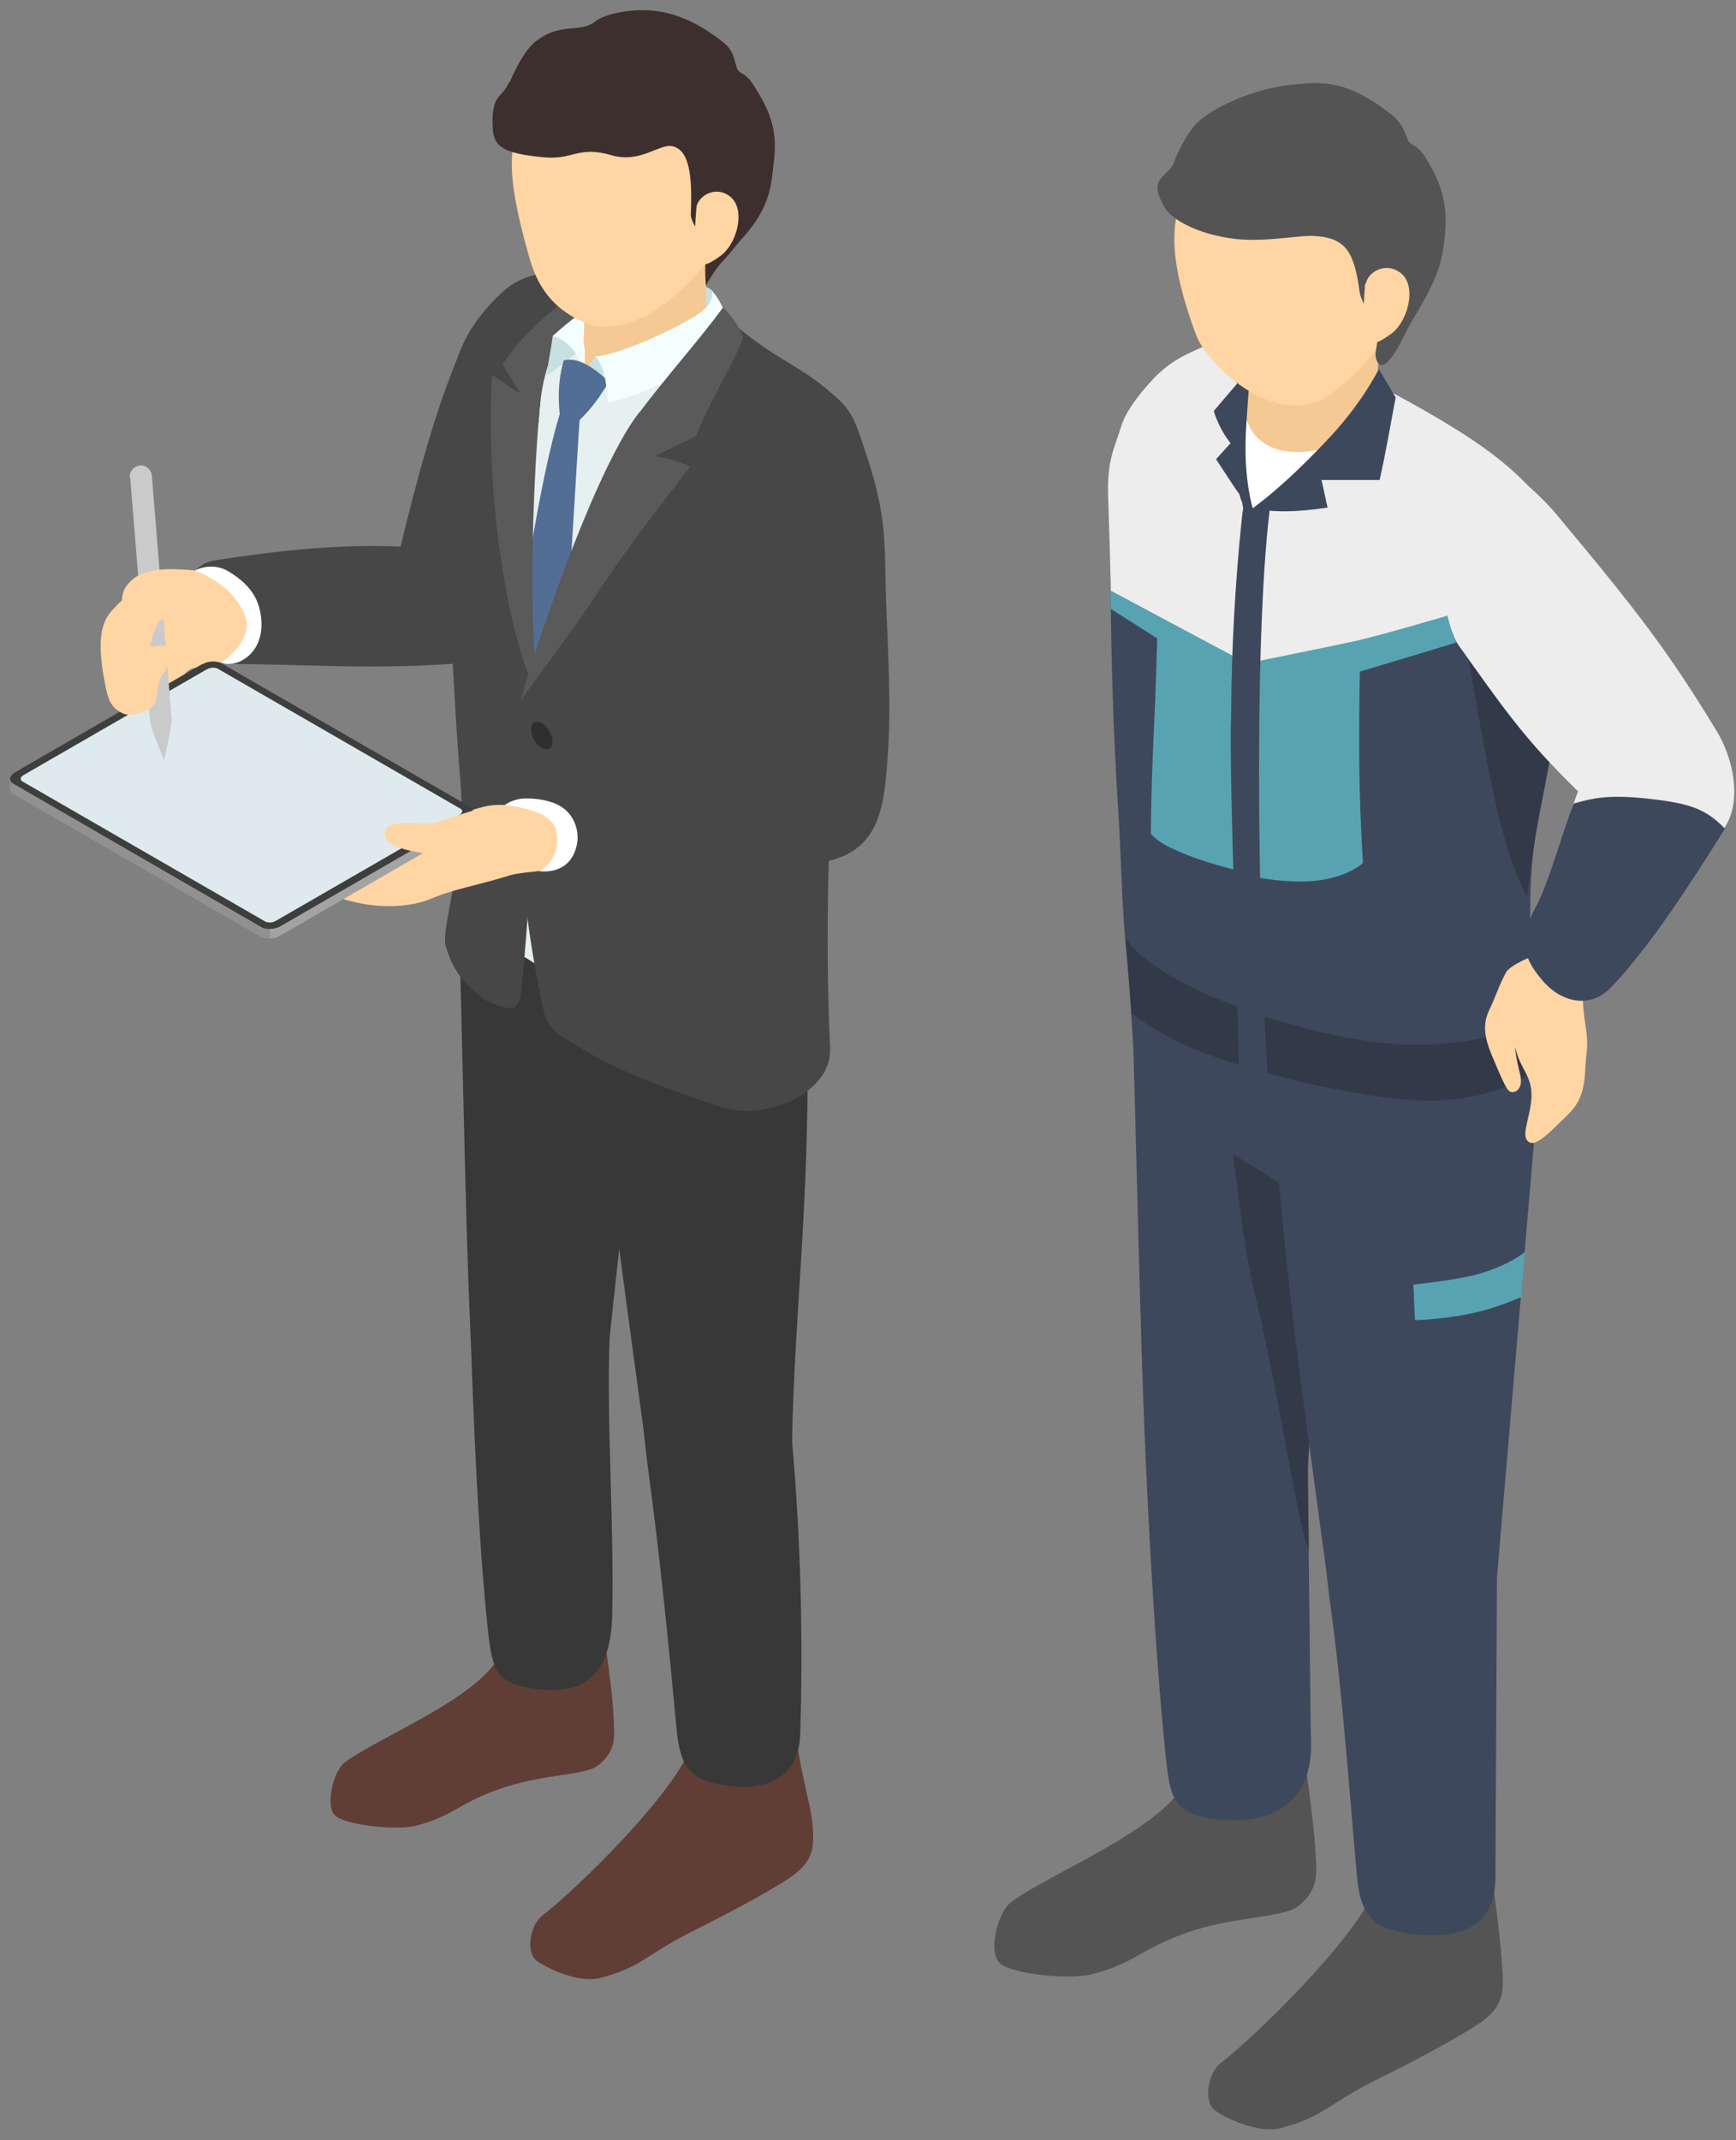 <svg width="86" height="106" viewBox="0 0 86 106" fill="none" xmlns="http://www.w3.org/2000/svg">
<rect x="0" y="0" width="86" height="106" fill="#808080" stroke="none"/>
<path fill-rule="evenodd" clip-rule="evenodd" d="M22.788 17.414C23.427 15.918 25.39 14.501 26.449 14.781C27.991 15.202 27.882 17.678 27.602 19.517C26.807 24.72 26.48 26.355 25.576 29.954C25.249 31.293 24.33 32.711 23.146 32.82C18.473 33.209 15.155 32.882 11.105 32.882C9.36 32.882 9.407 32.493 9.095 30.701C8.877 29.424 9.36 27.96 10.622 27.757C13.706 27.274 16.837 26.932 19.844 27.072C20.592 23.987 21.526 20.389 22.788 17.429V17.414Z" fill="#474747"/>
<path fill-rule="evenodd" clip-rule="evenodd" d="M29.969 81.251C30.296 83.634 30.39 84.413 30.421 85.643C30.437 86.204 30.421 86.796 29.627 87.435C29.035 87.918 27.103 87.855 25.125 88.478C22.757 89.226 22.539 89.927 20.591 90.426C19.688 90.659 16.962 90.41 16.541 89.849C16.152 89.335 16.495 87.746 17.071 87.295C18.675 86.064 23.832 84.07 24.797 81.889L29.954 81.251H29.969Z" fill="#603E36"/>
<path fill-rule="evenodd" clip-rule="evenodd" d="M22.679 44.503C22.601 42.338 26.277 43.35 28.443 43.428C30.608 43.506 32.306 45.329 32.228 47.494L30.203 66.203C30.032 70.206 30.437 75.721 30.328 79.989C30.25 83.198 28.754 84.086 26.028 83.556C24.47 83.26 24.346 82.419 24.143 80.472C23.551 74.755 23.349 66.623 23.302 65.876C23.006 59.473 22.928 50.812 22.679 44.503Z" fill="#383838"/>
<path fill-rule="evenodd" clip-rule="evenodd" d="M39.425 85.924C39.783 88.525 40.251 89.491 40.282 90.831C40.297 91.439 40.282 92.093 39.425 92.778C38.786 93.308 36.465 94.57 34.409 95.598C31.979 96.797 31.839 97.42 29.704 97.966C28.723 98.215 27.228 97.561 26.605 97.124C26.028 96.719 26.246 95.349 26.869 94.866C28.63 93.51 33.1 89.102 34.144 86.734L39.409 85.908L39.425 85.924Z" fill="#603E36"/>
<path fill-rule="evenodd" clip-rule="evenodd" d="M29.315 48.117C29.159 45.952 35.452 46.372 37.618 46.481C39.783 46.59 39.97 47.977 40.001 51.669C40.095 59.738 39.347 65.159 39.238 71.39C39.69 76.499 39.783 81.422 39.643 85.862C39.565 88.432 37.431 88.65 35.967 88.432C34.269 88.183 33.708 87.622 33.521 85.675C33.116 81.36 32.711 77.247 32.072 72.48C31.994 71.888 31.932 71.219 31.87 70.72C30.639 61.592 29.938 57.027 29.33 48.133L29.315 48.117Z" fill="#383838"/>
<path fill-rule="evenodd" clip-rule="evenodd" d="M29.876 13.987C33.677 15.482 34.113 16.37 37.26 18.426C38.958 19.532 40.811 21.869 41.076 23.816C41.777 28.91 40.251 32.82 39.581 37.057C39.378 38.366 39.036 40.936 39.409 42.291C39.846 43.88 40.095 46.419 39.643 47.634C39.036 49.254 38.506 50.282 36.216 50.547C32.54 50.983 25.094 47.93 23.396 44.924C23.131 43.522 23.209 41.341 23.396 39.674C23.536 38.35 23.302 37.041 23.209 36.185C22.149 26.932 22.336 21.994 22.399 21.106C22.586 18.598 23.1 16.791 24.159 15.529C25.826 13.55 28.162 13.317 29.86 13.971L29.876 13.987Z" fill="#E7F0F1"/>
<path fill-rule="evenodd" clip-rule="evenodd" d="M27.835 20.171C26.682 23.691 25.654 31.215 25.187 34.705C25.374 36.216 25.841 37.633 26.106 38.459C26.464 37.665 27.305 36.122 27.679 35.39C28.115 31.543 28.474 24.299 28.738 20.405L27.835 20.171Z" fill="#536E95"/>
<path fill-rule="evenodd" clip-rule="evenodd" d="M30.312 14.174L26.62 16.884L25.919 23.38C25.639 27.742 26.106 31.184 26.729 34.456C26.355 39.877 26.371 44.005 25.794 49.285C25.779 49.488 25.561 50.002 25.265 49.94C24.829 49.862 24.33 49.737 23.972 49.472C22.85 48.631 22.43 47.977 22.087 46.886C21.807 45.967 23.115 42.525 22.819 38.864C22.508 35.047 22.336 30.951 22.258 29.517C21.978 24.206 22.149 22.881 22.274 20.28C22.352 18.738 22.461 16.681 24.922 14.438C26.418 13.068 28.863 13.364 30.312 14.174Z" fill="#474747"/>
<path fill-rule="evenodd" clip-rule="evenodd" d="M30.483 13.94C28.006 16.276 26.885 17.102 26.682 20.95L24.891 18.052C26.262 16.043 28.022 14.75 29.595 13.846L30.483 13.956V13.94Z" fill="#5A5A5A"/>
<path fill-rule="evenodd" clip-rule="evenodd" d="M24.377 18.567L25.561 19.361L26.776 19.828C26.449 22.928 26.09 31.029 26.729 34.471C25.156 32.057 24.019 24.346 24.377 18.582V18.567Z" fill="#5A5A5A"/>
<path fill-rule="evenodd" clip-rule="evenodd" d="M34.487 14.189L34.534 15.98C34.923 15.949 35.546 15.295 35.297 14.407C35.219 14.36 35.063 14.111 34.487 14.189Z" fill="#C9E0E3"/>
<path fill-rule="evenodd" clip-rule="evenodd" d="M30.888 13.301C29.549 13.924 29.268 15.902 27.383 16.635C27.243 17.663 27.165 17.819 27.087 18.597C27.96 18.037 29.221 16.868 30.904 15.731V13.301H30.888Z" fill="#C9E0E3"/>
<path fill-rule="evenodd" clip-rule="evenodd" d="M27.383 16.635C28.209 16.9 28.489 17.398 28.972 18.317C29.611 17.507 30.546 15.513 30.39 14.641C29.035 15.217 28.334 15.794 27.383 16.635Z" fill="#F5FEFF"/>
<path fill-rule="evenodd" clip-rule="evenodd" d="M29.097 11.65L28.91 17.055C29.066 17.46 28.91 18.099 28.972 18.317C30.156 17.881 32.539 18.519 34.985 17.133V11.65H29.097Z" fill="#F5C993"/>
<path fill-rule="evenodd" clip-rule="evenodd" d="M29.502 17.663L28.957 18.333L31.169 18.909C31.169 18.411 30.219 17.881 29.502 17.663Z" fill="#C9E0E3"/>
<path fill-rule="evenodd" clip-rule="evenodd" d="M27.929 17.834C27.617 18.94 27.664 19.813 27.726 20.498L28.645 20.872C29.362 20.186 29.751 19.595 30.172 18.894C29.393 18.193 28.63 17.663 27.913 17.85L27.929 17.834Z" fill="#536E95"/>
<path fill-rule="evenodd" clip-rule="evenodd" d="M35.297 14.407C35.297 14.828 35.157 15.186 34.58 15.56C33.474 16.308 30.515 17.632 29.502 17.647C29.938 18.192 30.016 18.816 30.125 19.937C32.212 19.454 34.611 18.255 36.076 16.603C36.107 16.012 35.889 15.108 35.281 14.407H35.297Z" fill="#F5FEFF"/>
<path fill-rule="evenodd" clip-rule="evenodd" d="M36.418 16.105C35.157 17.928 33.209 19.688 31.948 22.258C29.409 27.414 27.134 31.698 25.779 34.689C25.374 41.652 26.215 46.762 26.932 50.064C27.072 50.718 27.524 51.155 27.866 51.357C29.237 52.167 30.172 52.993 35.733 54.831C37.961 55.563 41.232 54.099 41.123 51.902C40.858 46.357 41.045 40.235 41.45 36.153C41.84 32.166 42.634 28.629 42.946 24.034C42.992 23.255 42.914 22.57 42.712 21.931C42.478 21.199 42.245 20.436 41.59 19.828C39.705 18.068 38.771 18.052 36.434 16.121L36.418 16.105Z" fill="#474747"/>
<path fill-rule="evenodd" clip-rule="evenodd" d="M35.811 15.233C34.658 16.822 33.178 18.442 31.683 20.42C31.418 20.763 30.779 23.177 30.514 23.535L34.487 21.588C35.094 19.922 36.481 17.834 36.808 16.681C36.636 16.245 36.294 15.669 35.826 15.233H35.811Z" fill="#5A5A5A"/>
<path fill-rule="evenodd" clip-rule="evenodd" d="M31.683 20.404C31.73 20.576 31.698 21.62 32.041 22.492C32.337 22.663 32.898 22.523 34.191 23.115C32.368 25.498 31.356 26.713 29.502 29.517C28.474 31.075 26.184 34.128 25.794 34.674C26.963 30.592 29.72 22.881 31.683 20.404Z" fill="#5A5A5A"/>
<path fill-rule="evenodd" clip-rule="evenodd" d="M26.838 35.811C27.134 35.982 27.368 36.387 27.368 36.73C27.368 37.073 27.134 37.213 26.838 37.042C26.542 36.87 26.309 36.465 26.309 36.123C26.309 35.78 26.542 35.64 26.838 35.811Z" fill="#2F2F2F"/>
<path fill-rule="evenodd" clip-rule="evenodd" d="M24.829 41.684C25.125 41.855 25.358 42.26 25.358 42.603C25.358 42.946 25.125 43.086 24.829 42.914C24.533 42.743 24.299 42.338 24.299 41.995C24.299 41.653 24.533 41.512 24.829 41.684Z" fill="#2F2F2F"/>
<path d="M26.589 42.821C27.243 42.852 27.446 42.883 27.851 43.21C27.212 43.179 27.025 43.07 26.589 42.821Z" fill="#2F2F2F"/>
<path fill-rule="evenodd" clip-rule="evenodd" d="M36.091 6.4C34.658 4.453 30.608 1.555 26.651 5.06C25.031 6.494 24.985 8.378 26.2 12.678C26.464 13.613 27.01 15.233 29.128 16.043C30.141 16.432 31.683 15.934 32.649 15.248C36.06 12.865 37.665 8.55 36.091 6.4Z" fill="#FFD6A3"/>
<path fill-rule="evenodd" clip-rule="evenodd" d="M25.218 4.063C24.86 4.936 24.33 4.593 24.408 6.322C24.439 7.257 24.938 7.6 26.901 7.787C28.427 7.942 28.599 7.195 30.312 7.693C31.73 8.098 32.68 7.101 33.303 7.241C34.16 7.428 34.3 8.721 34.222 10.575C34.191 11.198 35.11 11.837 35.001 12.507C34.876 13.254 34.97 14.142 34.97 14.142C34.97 14.142 35.375 13.41 35.686 13.067C36.2 12.522 36.512 12.086 36.699 11.883C38.179 10.279 38.194 9.22 38.334 8.036C38.49 6.665 38.334 5.761 37.322 4.204C36.932 3.596 36.699 3.69 36.543 3.456C36.419 3.269 36.419 2.568 35.889 2.147C34.876 1.322 33.848 0.792 32.789 0.59C31.34 0.325 29.891 0.73 29.518 1.041C28.723 1.696 27.788 1.041 26.495 2.085C25.997 2.49 25.498 3.471 25.234 4.11L25.218 4.063Z" fill="#3E2F2F"/>
<path fill-rule="evenodd" clip-rule="evenodd" d="M34.502 10.264C34.549 9.765 35.422 9.126 36.185 9.749C36.948 10.373 36.528 12.07 35.686 12.678C34.861 13.27 34.596 13.27 34.502 12.46C34.409 11.665 34.425 11.105 34.502 10.264Z" fill="#FFD6A3"/>
<path fill-rule="evenodd" clip-rule="evenodd" d="M10.217 28.365C9.438 28.302 8.971 27.82 7.008 29.05C5.045 30.281 5.466 30.592 5.388 31.62C5.279 33.194 6.556 35.266 7.35 35.094C8.16 34.923 8.908 33.474 9.376 33.178C9.843 32.882 10.17 33.381 11.229 32.602C11.619 32.306 12.413 32.244 12.585 31.683C13.005 30.359 12.476 28.52 10.201 28.365H10.217Z" fill="#FFD6A3"/>
<path fill-rule="evenodd" clip-rule="evenodd" d="M37.057 22.305C38.007 18.364 41.528 18.629 42.572 21.511C43.771 24.844 43.818 26.122 43.864 28.458C43.927 32.15 44.27 34.954 43.864 38.74C43.678 40.469 43.21 42.073 41.185 42.603C36.45 43.849 30.546 43.974 27.009 43.818C24.938 43.74 25.031 41.808 25.078 40.001C25.093 39.3 27.259 38.677 28.692 38.241C30.39 37.727 34.222 37.104 37.182 36.309C36.465 28.645 36.294 25.499 37.073 22.29L37.057 22.305Z" fill="#474747"/>
<path fill-rule="evenodd" clip-rule="evenodd" d="M25.265 43.35C23.567 43.88 22.508 44.02 21.37 44.503C20.342 44.94 18.925 44.971 17.772 44.721C16.541 44.457 15.762 44.145 16.339 43.444C16.915 42.743 17.679 42.541 18.863 42.307C20.046 42.073 20.296 41.902 21.028 41.403C21.744 40.905 21.698 40.718 23.053 40.235C24.408 39.752 24.766 39.799 26.34 40.032C27.383 40.188 27.586 40.578 27.742 41.341C27.96 42.385 27.617 43.039 26.791 43.133C26.09 43.21 25.639 43.242 25.265 43.35Z" fill="#FFD6A3"/>
<path fill-rule="evenodd" clip-rule="evenodd" d="M13.364 46.481C13.55 46.481 13.737 46.435 13.878 46.341L23.177 40.967C23.349 40.874 23.427 40.749 23.411 40.624V40.188L22.788 40.141L13.364 34.705V46.466V46.481Z" fill="#A3A3A3"/>
<path fill-rule="evenodd" clip-rule="evenodd" d="M13.364 34.72L10.996 33.349C10.746 33.209 10.31 33.225 10.03 33.396L0.933 38.646L0.496 38.615V39.051C0.496 39.16 0.527 39.253 0.668 39.331L12.927 46.404C13.052 46.466 13.208 46.497 13.379 46.497V34.736L13.364 34.72Z" fill="#919191"/>
<path fill-rule="evenodd" clip-rule="evenodd" d="M10.03 32.898C10.31 32.727 10.746 32.711 10.996 32.867L23.255 39.939C23.505 40.079 23.473 40.328 23.193 40.5L13.893 45.874C13.613 46.03 13.177 46.061 12.927 45.905L0.668 38.817C0.419 38.677 0.45 38.428 0.73 38.257L10.03 32.882" fill="#3E3E3E"/>
<path fill-rule="evenodd" clip-rule="evenodd" d="M10.264 33.147C10.419 33.053 10.669 33.038 10.809 33.131L22.804 40.048C22.944 40.126 22.928 40.266 22.757 40.359L13.659 45.609C13.504 45.703 13.255 45.718 13.114 45.625L1.12 38.708C0.979 38.63 0.995 38.49 1.151 38.397L10.248 33.147" fill="#DFEAEE"/>
<path fill-rule="evenodd" clip-rule="evenodd" d="M23.177 42.353C22.632 42.416 21.9 42.509 21.137 42.307C20.373 42.104 20.327 42.198 19.595 41.902C18.847 41.59 18.847 40.873 19.719 40.78C20.591 40.687 20.809 40.905 21.635 40.718C22.461 40.531 23.286 40.048 24.408 40.001C25.452 39.97 26.23 39.986 26.542 40.079C27.119 40.266 26.012 41.684 25.685 41.839C25.125 42.12 23.645 42.291 23.193 42.338L23.177 42.353Z" fill="#FFD6A3"/>
<path fill-rule="evenodd" clip-rule="evenodd" d="M6.431 23.645C6.4 23.349 6.634 23.084 6.93 23.053C7.226 23.021 7.491 23.255 7.522 23.551L8.503 35.608C8.534 35.904 8.129 37.649 8.129 37.649C8.129 37.649 7.444 35.998 7.428 35.686L6.447 23.629L6.431 23.645Z" fill="#CACACA"/>
<path fill-rule="evenodd" clip-rule="evenodd" d="M5.668 30.11C6.354 29.455 5.434 31.091 6.509 31.698C6.914 31.932 7.475 32.088 7.865 31.979C8.41 31.823 8.675 32.602 8.067 33.381C7.693 33.864 7.896 34.845 7.428 35.094C7.055 35.281 6.463 35.515 6.073 35.328C5.637 35.11 5.419 34.861 5.263 34.16C4.749 31.745 4.983 30.764 5.668 30.11Z" fill="#FFD6A3"/>
<path fill-rule="evenodd" clip-rule="evenodd" d="M10.139 28.349C9.095 28.162 7.351 28.006 6.572 28.692C5.793 29.377 6.104 29.813 6.089 31.075C6.089 32.586 6.245 33.271 6.914 32.82C7.132 32.679 7.428 32.212 7.522 31.651C7.584 31.277 7.678 31.215 7.756 30.997C7.911 30.514 8.332 30.545 8.955 30.841C9.267 30.982 10.388 31.122 11.027 30.467C11.775 29.689 10.949 28.505 10.139 28.364V28.349Z" fill="#FFD6A3"/>
<path d="M25.016 39.861C25.016 39.861 25.421 39.565 25.95 39.549C26.62 39.518 27.337 39.674 27.726 39.907C28.412 40.281 28.723 41.123 28.583 41.808C28.302 43.194 27.134 43.194 26.714 43.148C26.714 43.148 27.898 42.571 27.539 41.076C27.477 40.827 27.228 40.515 26.745 40.297C25.997 39.954 25.016 39.876 25.016 39.876V39.861Z" fill="white"/>
<path d="M9.625 28.271C10.014 28.053 10.715 27.928 11.323 28.302C12.569 29.05 12.865 29.86 12.943 30.654C13.036 31.683 12.6 32.415 11.899 32.757C11.65 32.882 11.167 32.944 10.918 32.804C10.918 32.804 12.024 32.228 12.226 31.09C12.335 30.483 11.65 29.533 11.151 29.128C10.279 28.427 9.625 28.255 9.625 28.255V28.271Z" fill="white"/>
<path fill-rule="evenodd" clip-rule="evenodd" d="M64.672 87.373C65.047 90.099 65.131 90.97 65.206 92.374C65.206 93.021 65.206 93.704 64.297 94.416C63.614 94.95 61.422 94.912 59.184 95.587C56.496 96.458 56.271 97.254 54.033 97.787C53.012 98.05 49.903 97.787 49.453 97.141C48.995 96.533 49.416 94.753 50.062 94.229C51.879 92.824 57.751 90.558 58.809 88.094L64.681 87.373H64.672Z" fill="#545454"/>
<path fill-rule="evenodd" clip-rule="evenodd" d="M56.074 49.734C55.999 47.458 59.82 48.526 62.059 48.601C64.297 48.676 66.076 50.567 65.992 52.843L64.784 72.688L64.934 85.828C65.196 89.162 63.154 90.445 60.279 90.108C58.041 89.846 57.966 88.937 57.741 86.924C57.132 80.977 56.795 73.1 56.758 72.342C56.458 65.674 56.299 56.327 56.074 49.771V49.734Z" fill="#3E485C"/>
<path opacity="0.2" fill-rule="evenodd" clip-rule="evenodd" d="M64.335 59.202C63.389 58.593 62.218 57.835 61.076 57.161C61.413 59.549 61.572 61.516 62.096 63.791C63.464 69.429 64.251 75.489 64.859 76.818C64.859 76.21 64.784 73.447 64.822 72.688C64.822 72.005 64.897 71.48 64.897 71.405C64.897 71.405 64.485 63.154 64.325 59.249V59.212L64.335 59.202Z" fill="black"/>
<path fill-rule="evenodd" clip-rule="evenodd" d="M73.915 92.983C74.29 95.708 74.374 96.579 74.449 97.984C74.449 98.63 74.449 99.314 73.54 100.026C72.857 100.56 70.478 101.88 68.315 102.938C65.777 104.184 65.627 104.83 63.426 105.401C62.405 105.664 60.85 104.989 60.204 104.53C59.596 104.118 59.83 102.676 60.466 102.18C62.283 100.775 66.938 96.195 68.043 93.732L73.915 93.011V92.974V92.983Z" fill="#545454"/>
<path fill-rule="evenodd" clip-rule="evenodd" d="M63.023 53.864C62.873 51.626 69.419 52.047 71.658 52.16C73.933 52.272 76.013 51.972 75.975 56.777L74.158 78.13L74.083 92.974C74.083 95.961 71.47 95.999 69.916 95.774C68.136 95.512 67.415 95.015 67.228 92.974C66.816 88.469 66.544 84.114 65.861 79.15C65.786 78.542 65.711 77.82 65.636 77.296C64.353 67.79 63.632 63.023 62.985 53.78L63.023 53.855V53.864Z" fill="#3E485C"/>
<path fill-rule="evenodd" clip-rule="evenodd" d="M70.009 63.623C70.009 63.623 72.332 63.379 73.343 63.07C74.87 62.602 75.544 62.002 75.544 62.002C75.544 62.002 75.497 62.536 75.46 63.042C75.404 63.726 75.357 64.241 75.357 64.241C75.357 64.241 74.364 64.681 73.381 64.934C71.733 65.355 70.094 65.383 70.094 65.383L70.019 63.632L70.009 63.623Z" fill="#58A3B2"/>
<path fill-rule="evenodd" clip-rule="evenodd" d="M62.883 17.049C66.844 18.594 68.183 18.922 71.452 21.076C73.222 22.228 76.05 23.867 76.752 25.703C77.717 28.213 77.408 29.645 77.286 31.172C77.146 32.858 77.136 35.62 76.762 37.718C76.069 41.455 75.797 41.886 75.797 46.016C75.797 46.428 76.247 50.989 76.153 52.281C76.05 53.986 76.069 55.503 75.947 56.599C74.533 57.685 72.145 58.734 68.839 58.884C66.479 58.987 57.151 52.984 56.168 51.935C56.027 50.596 56.018 49.256 55.821 47.355C55.54 44.639 55.587 43.057 55.371 39.713C54.922 32.773 55.016 25.169 54.997 24.598C54.828 18.866 60.026 15.925 62.901 17.04H62.883V17.049Z" fill="#3E485C"/>
<path d="M55.025 29.786C55.025 29.983 55.025 30.151 55.025 30.151L57.329 31.622C57.329 31.622 57.264 34.047 57.151 36.435C57.001 39.751 57.02 41.184 57.011 41.296C57.264 41.549 57.479 41.811 58.771 42.326C60.12 42.869 61.628 43.178 61.628 43.178C61.628 43.178 61.75 39.882 61.75 37.288C61.75 34.693 61.609 32.745 61.609 32.745L55.007 29.262" fill="#58A3B2"/>
<path fill-rule="evenodd" clip-rule="evenodd" d="M61.309 32.605L55.025 29.261C55.025 29.261 55.025 28.428 54.894 24.551C54.838 22.734 55.25 22.106 55.521 21.179C55.765 20.364 56.402 19.568 57.048 18.857C57.975 17.836 58.883 17.498 59.548 17.199C60.054 16.974 60.401 17.555 60.785 18.163C61.393 19.137 61.609 19.381 61.515 20.748C61.422 22.116 61.131 23.979 61.506 24.813C61.88 25.646 61.319 32.623 61.319 32.623L61.309 32.605Z" fill="#EDEDED"/>
<path d="M62.311 32.755L71.695 30.498C71.695 30.498 71.78 30.863 71.901 31.256C72.004 31.575 72.154 31.818 72.154 31.818L69.654 32.577L67.369 33.261C67.369 33.261 67.331 34.394 67.331 36.913C67.331 39.947 67.518 42.738 67.518 42.738C67.518 42.738 66.807 43.441 65.196 43.619C63.875 43.769 62.321 43.459 62.321 43.459C62.321 43.459 62.152 39.835 62.152 37.241C62.152 34.647 62.311 32.755 62.311 32.755Z" fill="#58A3B2"/>
<path d="M71.714 30.488C71.714 30.488 68.455 31.453 67.116 31.753C66.085 31.978 62.311 32.746 62.311 32.746C62.311 32.746 62.424 29.524 62.461 28.466C62.489 27.679 62.63 25.263 62.63 25.263L66.085 22.003L68.661 19.288C68.661 19.288 70.609 20.29 72.445 21.46C73.868 22.369 74.795 23.146 75.469 23.82C76.799 25.15 77.005 26.387 77.005 26.387C77.005 26.387 74.205 28.213 73.587 28.7C72.782 29.346 71.723 30.479 71.723 30.479L71.714 30.488Z" fill="#EDEDED"/>
<path fill-rule="evenodd" clip-rule="evenodd" d="M55.756 46.456C57.526 49.163 66.17 51.926 70.581 51.738C75.479 51.551 76.191 50.081 76.191 50.081C76.153 51.111 76.088 51.926 76.05 52.928C76.05 52.928 74.159 54.876 69.457 54.445C66.994 54.201 62.845 53.387 59.371 52.047C57.544 51.326 56.055 50.202 56.055 50.202C55.924 48.507 55.868 47.842 55.756 46.456Z" fill="#323A4A"/>
<path d="M62.92 25.094C62.03 32.08 62.358 48.479 62.958 55.531C62.34 55.278 62.105 55.213 61.403 54.932C61.403 50.418 60.86 38.889 60.991 35.255C61.01 32.071 61.188 28.887 61.515 25.712C61.534 25.515 61.581 25.197 61.581 25.197C61.581 25.197 62.545 25.103 62.92 25.084V25.094Z" fill="#3E485C"/>
<path fill-rule="evenodd" clip-rule="evenodd" d="M62.133 18.004L60.129 20.355C60.316 21.001 60.7 21.638 60.963 21.947L60.242 22.743C61.075 23.989 61.45 24.672 62.021 25.206C61.909 22.931 61.796 20.702 62.705 18.735L62.096 18.014H62.133V18.004Z" fill="#3E485C"/>
<path fill-rule="evenodd" clip-rule="evenodd" d="M61.759 20.767C62.367 22.097 63.613 22.547 65.467 22.134C64.559 23.23 63.463 24.747 62.058 25.197C61.796 24.176 61.599 22.771 61.759 20.805V20.767Z" fill="white"/>
<path fill-rule="evenodd" clip-rule="evenodd" d="M62.134 15.316L61.759 20.767C62.368 22.809 65.243 22.959 68.268 21.029V15.307H62.134V15.316Z" fill="#F5C993"/>
<path fill-rule="evenodd" clip-rule="evenodd" d="M69.326 10.053C67.847 8.012 63.604 5.015 59.483 8.648C57.779 10.128 57.779 12.629 59.259 16.6C59.83 18.117 63.314 21.404 65.927 19.512C69.523 16.937 70.965 12.282 69.298 10.044H69.336L69.326 10.053Z" fill="#FFD6A3"/>
<path fill-rule="evenodd" clip-rule="evenodd" d="M58.2 7.974C57.826 8.883 56.796 8.733 57.704 10.287C58.004 10.821 59.259 11.617 61.263 11.842C62.855 11.992 64.447 11.617 65.196 11.692C66.751 11.805 67.088 12.601 67.35 14.418C67.425 15.064 68.109 15.785 68.221 16.459C68.334 17.03 67.997 17.48 68.221 17.901C68.68 18.735 69.664 16.347 69.926 15.935C71.134 13.931 71.406 13.172 71.555 11.917C71.705 10.475 71.63 9.416 70.609 7.787C70.197 7.141 69.963 7.253 69.776 6.991C69.664 6.803 69.551 6.195 69.017 5.745C66.629 3.816 65.271 4.078 64.054 4.191C62.995 4.265 60.832 4.837 59.474 5.932C58.94 6.345 58.416 7.375 58.144 8.049L58.182 7.974H58.2Z" fill="#545454"/>
<path fill-rule="evenodd" clip-rule="evenodd" d="M62.059 25.169C63.464 24.148 64.934 22.668 65.955 21.573C67.584 19.793 68.305 18.276 68.305 18.276L69.139 19.681C68.914 20.889 68.605 22.668 68.343 23.773H65.468L65.767 25.141C64.25 25.365 62.967 25.403 62.059 25.141V25.178V25.169Z" fill="#3E485C"/>
<path fill-rule="evenodd" clip-rule="evenodd" d="M61.834 25.281C61.834 25.281 61.909 25.131 62.021 25.131C62.096 25.131 62.171 25.206 62.171 25.319C61.796 28.54 61.796 33.382 61.675 36.754C61.562 41.071 61.749 48.648 62.133 52.506C62.133 52.581 62.058 52.694 61.983 52.694C61.909 52.694 61.796 52.618 61.796 52.544C61.459 48.685 61.225 41.071 61.337 36.754C61.45 33.382 61.45 28.54 61.834 25.281Z" fill="#3E485C"/>
<path fill-rule="evenodd" clip-rule="evenodd" d="M67.668 14.071C67.706 13.537 68.614 12.9 69.41 13.537C70.206 14.183 69.748 15.963 68.877 16.562C68.006 17.171 67.743 17.171 67.631 16.337C67.519 15.504 67.556 14.933 67.631 14.024L67.668 14.062V14.071Z" fill="#FFD6A3"/>
<path opacity="0.2" d="M72.099 29.823C73.232 33.879 73.766 40.996 75.657 44.405C76.032 40.846 76.828 37.896 76.94 36.529L72.089 29.786V29.823H72.099Z" fill="black"/>
<path fill-rule="evenodd" clip-rule="evenodd" d="M72.164 31.809C71.293 30.329 70.965 25.197 71.911 23.839C72.482 23.005 73.428 22.284 74.449 23.043C75.62 23.914 76.528 24.785 77.099 25.468C81.155 30.32 82.662 32.286 85.051 36.22C85.809 37.465 86.334 39.554 85.463 40.949C83.758 43.6 81.866 46.475 79.975 48.413C78.954 49.434 77.511 49.097 76.603 47.955C76.032 47.271 75.395 46.362 76.341 44.695C77.025 43.487 77.615 40.551 78.177 39.193C75.452 36.543 74.421 34.984 72.258 31.959C72.248 31.94 72.164 31.809 72.164 31.809Z" fill="#EDEDED"/>
<path fill-rule="evenodd" clip-rule="evenodd" d="M74.6 48.173C74.257 48.807 74.12 49.304 73.794 49.982C73.519 50.565 73.425 51.139 73.914 52.288C74.377 53.403 74.583 53.848 74.737 54.011C74.943 54.226 75.474 54.011 75.32 53.282C75.234 52.88 75.063 52.305 75.063 51.808C75.063 51.242 75.466 50.968 75.594 50.316C75.723 49.665 77.069 47.118 76.572 47.178C75.98 47.255 74.788 47.821 74.608 48.156L74.6 48.173Z" fill="#FFD6A3"/>
<path fill-rule="evenodd" clip-rule="evenodd" d="M75.131 48.833C74.737 49.613 74.754 50.522 75.071 51.902C75.32 52.982 75.886 53.239 75.869 54.285C75.852 55.203 75.38 56.103 75.646 56.472C76.006 56.96 76.855 55.974 77.438 55.434C78.141 54.783 78.484 54.303 78.535 52.905C78.561 52.176 78.724 51.859 78.543 50.788C78.364 49.716 78.432 48.798 78.235 48.044C78.038 47.289 76.194 46.732 75.14 48.841L75.131 48.833Z" fill="#FFD6A3"/>
<path fill-rule="evenodd" clip-rule="evenodd" d="M81.376 39.529C83.637 39.757 84.458 40.014 85.453 41.042C83.695 43.84 81.743 46.876 79.791 48.922C78.738 50 77.251 49.644 76.313 48.438C75.724 47.716 75.067 46.757 76.043 44.997C76.748 43.722 77.376 41.23 77.966 39.796C78.883 39.529 79.676 39.361 81.376 39.529Z" fill="#3E485C"/>
</svg>
